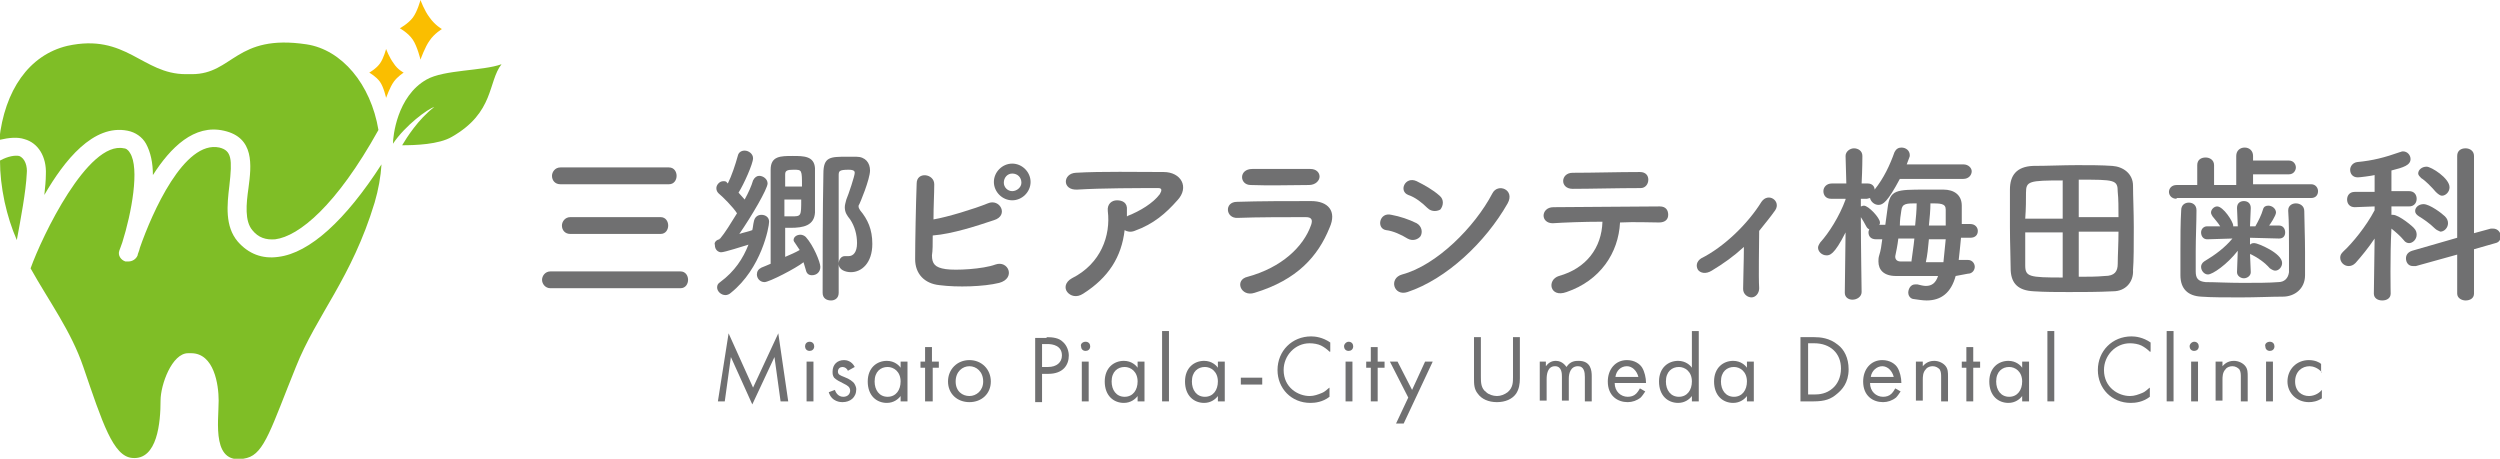 <svg xmlns="http://www.w3.org/2000/svg" xmlns:xlink="http://www.w3.org/1999/xlink" id="&#x30EC;&#x30A4;&#x30E4;&#x30FC;_1" x="0px" y="0px" viewBox="0 0 327 60" style="enable-background:new 0 0 327 60;" xml:space="preserve"><style type="text/css">	.st0{fill:#707071;}	.st1{fill:#7FBE26;}	.st2{fill:#FABE00;}</style><g>	<g>		<g>			<path class="st0" d="M93.9,52.5l1.4-8.9l3.2,7.1l3.3-7.1l1.3,8.9h-1l-0.8-5.8l-2.9,6.2l-2.8-6.2l-0.8,5.8H93.9z"></path>			<path class="st0" d="M105.9,44.7c0.4,0,0.6,0.3,0.6,0.6c0,0.4-0.3,0.6-0.6,0.6c-0.4,0-0.6-0.3-0.6-0.6    C105.3,45,105.5,44.7,105.9,44.7z M106.4,47.3v5.2h-0.9v-5.2H106.4z"></path>			<path class="st0" d="M110.9,48.5c-0.1-0.3-0.4-0.5-0.7-0.5c-0.3,0-0.6,0.2-0.6,0.6c0,0.4,0.3,0.5,0.8,0.7    c0.8,0.3,1.1,0.6,1.3,0.8c0.2,0.3,0.3,0.6,0.3,0.8c0,1.1-0.8,1.7-1.8,1.7c-0.2,0-1.4,0-1.8-1.3l0.8-0.3c0.1,0.3,0.4,0.9,1.1,0.9    c0.6,0,0.9-0.4,0.9-0.8c0-0.5-0.4-0.7-0.8-0.9c-0.6-0.3-1-0.5-1.3-0.8c-0.2-0.3-0.2-0.5-0.2-0.8c0-0.9,0.6-1.5,1.5-1.5    c0.3,0,1,0.1,1.4,0.9L110.9,48.5z"></path>			<path class="st0" d="M117.8,47.3h0.9v5.2h-0.9v-0.7c-0.3,0.4-0.9,0.9-1.8,0.9c-1.3,0-2.5-0.9-2.5-2.8c0-1.8,1.2-2.7,2.5-2.7    c1,0,1.6,0.6,1.8,0.9V47.3z M114.4,49.9c0,1.1,0.6,2,1.7,2c1.1,0,1.7-0.9,1.7-2c0-1.3-0.9-1.9-1.7-1.9    C115.2,48,114.4,48.6,114.4,49.9z"></path>			<path class="st0" d="M122,48.1v4.4H121v-4.4h-0.6v-0.8h0.6v-1.9h0.9v1.9h0.9v0.8H122z"></path>			<path class="st0" d="M124,49.9c0-1.6,1.2-2.8,2.8-2.8s2.8,1.2,2.8,2.8c0,1.6-1.2,2.7-2.8,2.7S124,51.5,124,49.9z M125,49.9    c0,1.3,0.9,1.9,1.8,1.9c0.9,0,1.8-0.7,1.8-1.9c0-1.3-0.9-2-1.8-2S125,48.6,125,49.9z"></path>			<path class="st0" d="M136.9,44.1c0.8,0,1.6,0.1,2.1,0.6c0.6,0.5,0.8,1.3,0.8,1.8c0,1.2-0.7,2.4-2.7,2.4h-0.8v3.7h-0.9v-8.4H136.9    z M136.3,48h0.8c1.1,0,1.8-0.6,1.8-1.5c0-1.3-1.2-1.5-1.9-1.5h-0.7V48z"></path>			<path class="st0" d="M142,44.7c0.4,0,0.6,0.3,0.6,0.6c0,0.4-0.3,0.6-0.6,0.6c-0.4,0-0.6-0.3-0.6-0.6    C141.3,45,141.6,44.7,142,44.7z M142.4,47.3v5.2h-0.9v-5.2H142.4z"></path>			<path class="st0" d="M148.8,47.3h0.9v5.2h-0.9v-0.7c-0.3,0.4-0.9,0.9-1.8,0.9c-1.3,0-2.5-0.9-2.5-2.8c0-1.8,1.2-2.7,2.5-2.7    c1,0,1.6,0.6,1.8,0.9V47.3z M145.4,49.9c0,1.1,0.6,2,1.7,2c1.1,0,1.7-0.9,1.7-2c0-1.3-0.9-1.9-1.7-1.9    C146.2,48,145.4,48.6,145.4,49.9z"></path>			<path class="st0" d="M152.9,43.3v9.2H152v-9.2H152.9z"></path>			<path class="st0" d="M159.3,47.3h0.9v5.2h-0.9v-0.7c-0.3,0.4-0.9,0.9-1.8,0.9c-1.3,0-2.5-0.9-2.5-2.8c0-1.8,1.2-2.7,2.5-2.7    c1,0,1.6,0.6,1.8,0.9V47.3z M155.9,49.9c0,1.1,0.6,2,1.7,2c1.1,0,1.7-0.9,1.7-2c0-1.3-0.9-1.9-1.7-1.9    C156.7,48,155.9,48.6,155.9,49.9z"></path>			<path class="st0" d="M162.3,49.4h2.8v0.9h-2.8V49.4z"></path>			<path class="st0" d="M173.9,46c-0.3-0.3-0.7-0.6-1.1-0.8c-0.4-0.2-1-0.3-1.5-0.3c-1.9,0-3.4,1.6-3.4,3.5c0,2.3,1.9,3.4,3.4,3.4    c0.6,0,1.1-0.2,1.6-0.4c0.5-0.2,0.8-0.6,1-0.7v1.2c-0.9,0.7-1.9,0.8-2.5,0.8c-2.5,0-4.3-1.9-4.3-4.3c0-2.5,1.9-4.4,4.4-4.4    c0.5,0,1.5,0.1,2.5,0.8V46z"></path>			<path class="st0" d="M176.4,44.7c0.4,0,0.6,0.3,0.6,0.6c0,0.4-0.3,0.6-0.6,0.6c-0.4,0-0.6-0.3-0.6-0.6    C175.8,45,176.1,44.7,176.4,44.7z M176.9,47.3v5.2H176v-5.2H176.9z"></path>			<path class="st0" d="M180.2,48.1v4.4h-0.9v-4.4h-0.6v-0.8h0.6v-1.9h0.9v1.9h0.9v0.8H180.2z"></path>			<path class="st0" d="M184.2,52l-2.4-4.7h1l1.9,3.7l1.7-3.7h1l-3.8,8.1h-1L184.2,52z"></path>			<path class="st0" d="M193.7,49.3c0,0.7,0,1.5,0.7,2c0.3,0.3,0.9,0.5,1.4,0.5c0.5,0,1-0.2,1.4-0.5c0.7-0.6,0.7-1.3,0.7-2v-5.2h0.9    v5.4c0,0.7-0.1,1.4-0.5,2c-0.5,0.7-1.4,1.1-2.5,1.1c-1.1,0-2-0.4-2.5-1.1c-0.5-0.6-0.5-1.3-0.5-2v-5.4h0.9V49.3z"></path>			<path class="st0" d="M201.3,47.3h0.9v0.6c0.3-0.4,0.7-0.7,1.3-0.7c0.9,0,1.3,0.7,1.4,0.8c0.5-0.8,1.2-0.8,1.6-0.8    c1.6,0,1.7,1.3,1.7,2v3.3h-0.9v-3.2c0-0.6-0.1-1.4-0.9-1.4c-1,0-1.2,1-1.2,1.6v2.9h-0.9v-3.1c0-0.4,0-1.4-0.9-1.4    c-1,0-1.1,1.1-1.1,1.7v2.8h-0.9V47.3z"></path>			<path class="st0" d="M215.2,51.2c-0.2,0.3-0.4,0.6-0.6,0.8c-0.5,0.4-1.1,0.6-1.7,0.6c-1.3,0-2.6-0.8-2.6-2.7c0-1.6,1-2.8,2.5-2.8    c1,0,1.7,0.5,2,1c0.3,0.5,0.5,1.3,0.5,2h-4.1c0,1.1,0.8,1.8,1.7,1.8c0.4,0,0.8-0.1,1.1-0.4c0.2-0.2,0.4-0.5,0.5-0.7L215.2,51.2z     M214.3,49.3c-0.2-0.8-0.8-1.4-1.5-1.4c-0.8,0-1.4,0.6-1.5,1.4H214.3z"></path>			<path class="st0" d="M221.3,43.3h0.9v9.2h-0.9v-0.7c-0.3,0.4-0.9,0.9-1.8,0.9c-1.3,0-2.5-0.9-2.5-2.8c0-1.8,1.2-2.7,2.5-2.7    c1,0,1.6,0.6,1.8,0.9V43.3z M217.9,49.9c0,1.1,0.6,2,1.7,2c1.1,0,1.7-0.9,1.7-2c0-1.3-0.9-1.9-1.7-1.9    C218.7,48,217.9,48.6,217.9,49.9z"></path>			<path class="st0" d="M228.5,47.3h0.9v5.2h-0.9v-0.7c-0.3,0.4-0.9,0.9-1.8,0.9c-1.3,0-2.5-0.9-2.5-2.8c0-1.8,1.2-2.7,2.5-2.7    c1,0,1.6,0.6,1.8,0.9V47.3z M225.1,49.9c0,1.1,0.6,2,1.7,2c1.1,0,1.7-0.9,1.7-2c0-1.3-0.9-1.9-1.7-1.9    C225.9,48,225.1,48.6,225.1,49.9z"></path>			<path class="st0" d="M235.6,44.1h1.7c0.8,0,2,0.1,3.1,1c0.8,0.6,1.4,1.7,1.4,3.2c0,1.8-0.9,2.7-1.5,3.2c-0.8,0.7-1.6,1-3.1,1    h-1.7V44.1z M236.5,51.6h0.8c0.7,0,1.6-0.1,2.4-0.8c0.6-0.5,1.1-1.4,1.1-2.6c0-2-1.4-3.3-3.5-3.3h-0.8V51.6z"></path>			<path class="st0" d="M248.6,51.2c-0.2,0.3-0.4,0.6-0.6,0.8c-0.5,0.4-1.1,0.6-1.7,0.6c-1.3,0-2.6-0.8-2.6-2.7c0-1.6,1-2.8,2.5-2.8    c1,0,1.7,0.5,2,1c0.3,0.5,0.5,1.3,0.5,2h-4.1c0,1.1,0.8,1.8,1.7,1.8c0.4,0,0.8-0.1,1.1-0.4c0.2-0.2,0.4-0.5,0.5-0.7L248.6,51.2z     M247.7,49.3c-0.2-0.8-0.8-1.4-1.5-1.4s-1.4,0.6-1.5,1.4H247.7z"></path>			<path class="st0" d="M250.6,47.3h0.9v0.6c0.2-0.2,0.6-0.7,1.5-0.7c0.6,0,1.2,0.3,1.5,0.7c0.3,0.4,0.3,0.8,0.3,1.4v3.2h-0.9v-3.2    c0-0.3,0-0.7-0.2-1c-0.2-0.2-0.5-0.4-0.9-0.4c-0.3,0-0.7,0.1-0.9,0.4c-0.4,0.4-0.4,1-0.4,1.4v2.7h-0.9V47.3z"></path>			<path class="st0" d="M258.1,48.1v4.4h-0.9v-4.4h-0.6v-0.8h0.6v-1.9h0.9v1.9h0.9v0.8H258.1z"></path>			<path class="st0" d="M264.5,47.3h0.9v5.2h-0.9v-0.7c-0.3,0.4-0.9,0.9-1.8,0.9c-1.3,0-2.5-0.9-2.5-2.8c0-1.8,1.2-2.7,2.5-2.7    c1,0,1.6,0.6,1.8,0.9V47.3z M261.1,49.9c0,1.1,0.6,2,1.7,2c1.1,0,1.7-0.9,1.7-2c0-1.3-0.9-1.9-1.7-1.9    C261.9,48,261.1,48.6,261.1,49.9z"></path>			<path class="st0" d="M268.7,43.3v9.2h-0.9v-9.2H268.7z"></path>			<path class="st0" d="M281.2,46c-0.3-0.3-0.7-0.6-1.1-0.8c-0.4-0.2-1-0.3-1.5-0.3c-1.9,0-3.4,1.6-3.4,3.5c0,2.3,1.9,3.4,3.4,3.4    c0.6,0,1.1-0.2,1.6-0.4c0.5-0.2,0.8-0.6,1-0.7v1.2c-0.9,0.7-1.9,0.8-2.5,0.8c-2.5,0-4.3-1.9-4.3-4.3c0-2.5,1.9-4.4,4.4-4.4    c0.5,0,1.5,0.1,2.5,0.8V46z"></path>			<path class="st0" d="M284.3,43.3v9.2h-0.9v-9.2H284.3z"></path>			<path class="st0" d="M287,44.7c0.4,0,0.6,0.3,0.6,0.6c0,0.4-0.3,0.6-0.6,0.6c-0.4,0-0.6-0.3-0.6-0.6    C286.4,45,286.7,44.7,287,44.7z M287.5,47.3v5.2h-0.9v-5.2H287.5z"></path>			<path class="st0" d="M289.8,47.3h0.9v0.6c0.2-0.2,0.6-0.7,1.5-0.7c0.6,0,1.2,0.3,1.5,0.7c0.3,0.4,0.3,0.8,0.3,1.4v3.2h-0.9v-3.2    c0-0.3,0-0.7-0.2-1c-0.2-0.2-0.5-0.4-0.9-0.4c-0.3,0-0.7,0.1-0.9,0.4c-0.4,0.4-0.4,1-0.4,1.4v2.7h-0.9V47.3z"></path>			<path class="st0" d="M296.9,44.7c0.4,0,0.6,0.3,0.6,0.6c0,0.4-0.3,0.6-0.6,0.6c-0.4,0-0.6-0.3-0.6-0.6    C296.2,45,296.5,44.7,296.9,44.7z M297.3,47.3v5.2h-0.9v-5.2H297.3z"></path>			<path class="st0" d="M303.7,48.7c-0.5-0.6-1.2-0.8-1.6-0.8c-1,0-1.9,0.7-1.9,2c0,1.3,0.9,1.9,1.8,1.9c0.5,0,1.2-0.2,1.7-0.8v1.1    c-0.6,0.4-1.2,0.5-1.7,0.5c-1.6,0-2.8-1.2-2.8-2.7c0-1.6,1.2-2.8,2.8-2.8c0.8,0,1.4,0.3,1.6,0.5V48.7z"></path>		</g>	</g>	<g>		<path class="st0" d="M72,37.7c-0.7,0-1.1-0.6-1.1-1.1c0-0.5,0.4-1.1,1.1-1.1H89c0.7,0,1,0.6,1,1.1s-0.3,1.1-1,1.1H72z M73.3,24.1   c-0.7,0-1.1-0.5-1.1-1.1c0-0.5,0.4-1.1,1.1-1.1h14.2c0.7,0,1,0.6,1,1.1s-0.3,1.1-1,1.1H73.3z M74.6,30.6c-0.7,0-1.1-0.5-1.1-1.1   c0-0.5,0.4-1.1,1.1-1.1h11.8c0.7,0,1,0.6,1,1.1c0,0.5-0.3,1.1-1,1.1H74.6z"></path>		<path class="st0" d="M94.1,31.3c0,0,0-0.1,0.1-0.1c0.6-0.7,1.4-2,2.2-3.3c-0.5-0.8-1.9-2.2-2.4-2.6c-0.2-0.2-0.3-0.4-0.3-0.7   c0-0.4,0.4-0.9,0.9-0.9c0.2,0,0.4,0,0.5,0.2l0.1,0.1c0.5-1,1-2.5,1.3-3.6c0.1-0.5,0.5-0.7,0.9-0.7c0.5,0,1.1,0.4,1.1,1   c0,0.7-1.2,3.4-1.9,4.5c0.3,0.3,0.6,0.7,0.8,0.9c0.5-0.9,0.9-1.8,1.1-2.5c0.2-0.4,0.5-0.6,0.8-0.6c0.5,0,1.1,0.4,1.1,1   c0,0.7-2.1,4.3-3.7,6.6c0.6-0.2,1.2-0.3,1.7-0.5c0.1-0.4,0.1-0.7,0.2-1.1c0.1-0.6,0.5-0.9,1-0.9c0.5,0,1,0.3,1,0.9   c0,0.7-1,6.1-5,9.3c-0.2,0.2-0.5,0.3-0.7,0.3c-0.6,0-1.1-0.5-1.1-1c0-0.3,0.1-0.5,0.4-0.7c1.9-1.4,3-3.1,3.7-4.9   c-0.7,0.2-3.1,1-3.6,1c-0.1,0-0.8-0.1-0.8-1C93.4,31.8,93.6,31.4,94.1,31.3L94.1,31.3z M100,36.9c-0.6,0-1-0.5-1-1   c0-0.4,0.2-0.7,0.6-0.9c0.3-0.1,0.7-0.3,1.2-0.5c0-12.3,0-12.3,0-12.3c0-1.8,1.3-1.8,2.9-1.8c1.4,0,2.8,0,2.9,1.6   c0,0.8,0,2.3,0,3.6c0,0.8,0,1.6,0,2.2c-0.1,1.7-1.5,2-3.2,2c-0.2,0-0.5,0-0.7,0c0,0.6,0,2.4,0,3.8c0.7-0.3,1.4-0.6,1.9-0.9   c-0.2-0.3-0.4-0.6-0.6-0.9c-0.1-0.1-0.2-0.3-0.2-0.4c0-0.4,0.4-0.7,0.9-0.7c0.2,0,0.5,0.1,0.7,0.3c1,1.1,1.9,3.3,1.9,3.9   c0,0.7-0.5,1.1-1.1,1.1c-0.4,0-0.7-0.2-0.8-0.7c-0.1-0.3-0.2-0.7-0.3-1C104.1,35.1,100.6,36.9,100,36.9z M102.6,26.1   c0,0.8,0,1.6,0,2.2c0.2,0,0.5,0,0.9,0c1.3,0,1.3,0,1.3-2.2H102.6z M104.9,24.4c0-2.2,0-2.2-1.1-2.2c-0.8,0-1.1,0.1-1.1,0.6v1.6   H104.9z M107.6,38.3c0-4.1,0-10.7,0.1-15.6c0-2.2,0.9-2.2,3.1-2.2c0.4,0,0.9,0,1.2,0c1.2,0,1.8,0.8,1.8,1.8c0,1.1-1.3,4.3-1.5,4.6   c0,0,0,0.1,0,0.1c0,0.2,0.1,0.3,0.2,0.5c1,1.2,1.6,2.5,1.6,4.4c0,2.5-1.4,3.7-2.8,3.7c-0.7,0-1.6-0.3-1.6-1.1c0-0.5,0.3-1,0.8-1   c0.1,0,0.2,0,0.2,0c0.1,0,0.2,0,0.3,0c0.6,0,1.1-0.5,1.1-1.7c0-1.1-0.3-2.2-0.9-3.1c-0.4-0.5-0.7-0.9-0.7-1.6c0-0.3,0.1-0.6,0.2-1   c0.3-0.7,1.1-3.1,1.1-3.5c0-0.2-0.1-0.4-0.8-0.4c-1.3,0-1.3,0.2-1.3,0.8c0,2.2,0,4.7,0,7.3c0,6.3,0,6.8,0,8c0,0.7-0.5,1-1,1   C108.1,39.3,107.6,39,107.6,38.3z"></path>		<path class="st0" d="M121.9,33.4c0,1.1,0.4,1.6,1.8,1.8c1.3,0.2,4.9,0,6.5-0.6c1.7-0.6,2.7,1.8,0.5,2.4c-2,0.5-5.5,0.6-7.8,0.3   c-2-0.2-3.2-1.5-3.2-3.4c0-2.2,0.1-7.3,0.2-9.9c0-1.6,2.3-1.3,2.3,0.1c0,1.2-0.1,2.9-0.1,4.6c1.8-0.3,5.4-1.4,7.1-2.1   c1.6-0.7,2.8,1.6,0.8,2.2c-2.1,0.7-5.4,1.8-8,2C122,31.9,122,32.8,121.9,33.4z M132.4,26.2c-1.3,0-2.4-1.1-2.4-2.4   c0-1.3,1.1-2.4,2.4-2.4c1.3,0,2.4,1.1,2.4,2.4C134.8,25.1,133.7,26.2,132.4,26.2z M132.4,22.7c-0.6,0-1.1,0.5-1.1,1.2   c0,0.6,0.5,1.1,1.1,1.1s1.2-0.5,1.2-1.1C133.6,23.2,133.1,22.7,132.4,22.7z"></path>		<path class="st0" d="M141.7,38.4c-0.9,0.6-1.7,0.3-2.1-0.2c-0.4-0.5-0.3-1.3,0.6-1.8c3.8-1.9,5.1-5.6,4.7-8.8   c-0.1-0.9,0.5-1.4,1.2-1.4c0.7,0,1.4,0.3,1.3,1.3c0,0.3,0,0.6,0,0.8c0.1,0,0.1-0.1,0.2-0.1c1.5-0.6,3.2-1.6,4.1-2.8   c0.3-0.5,0.3-0.8-0.2-0.8c-2.5,0-7.4,0-10.6,0.2c-2,0.1-1.9-2.1-0.2-2.2c3.3-0.2,8.2-0.1,11.5-0.1c2.3,0,3.4,2,1.8,3.7   c-1.5,1.7-3.1,3.1-5.6,4c-0.5,0.2-1,0.1-1.3-0.1C146.7,33.6,145,36.3,141.7,38.4z"></path>		<path class="st0" d="M164.1,38.3c-1.8,0.6-2.7-1.7-0.9-2.1c4.4-1.2,7.3-3.9,8.3-6.8c0.2-0.6,0.1-1-0.7-1c-2.3,0-6.5,0-8.9,0.1   c-1.6,0.1-1.8-2.1-0.1-2.1c2.9-0.1,6.7-0.1,9.7-0.1c2.2,0,3.4,1.3,2.4,3.5C172.4,33.5,169.7,36.6,164.1,38.3z M171.2,24.2   c-2.1,0-5.2,0.1-7.6,0c-1.5,0-1.6-2.1,0.2-2.1c2.2,0,5.3,0,7.6,0c0.8,0,1.2,0.5,1.2,1S172.1,24.2,171.2,24.2z"></path>		<path class="st0" d="M184.1,31.2c-0.8-0.5-1.9-1-2.8-1.1c-1.3-0.2-0.9-2.4,0.7-2c1.1,0.2,2.3,0.6,3.3,1.1c0.7,0.4,0.8,1.2,0.5,1.7   C185.5,31.3,184.8,31.6,184.1,31.2z M184.1,38.2c-1.8,0.6-2.5-1.8-0.7-2.3c4.5-1.2,9.5-6.2,11.8-10.6c0.7-1.4,3-0.5,2,1.3   C194.3,31.7,189.2,36.5,184.1,38.2z M186.7,27.2c-0.7-0.7-1.6-1.4-2.5-1.7c-1.3-0.5-0.4-2.5,1.1-1.8c1,0.5,2.1,1.1,3,1.9   c0.6,0.5,0.5,1.3,0.1,1.8C188.1,27.6,187.3,27.8,186.7,27.2z"></path>		<path class="st0" d="M204.9,38.2c-2.2,0.8-2.6-1.6-1-2.1c3.6-1,5.6-3.7,5.7-7.1c-2.5,0-5,0.1-6.5,0.2c-0.8,0-1.2-0.5-1.2-1   c0-0.5,0.4-1.1,1.3-1.1c3.2,0,10.3-0.1,13.9-0.1c0.8,0,1.1,0.5,1.1,1.1s-0.4,1-1.2,1c-1.2,0-3.1-0.1-5.1,0   C211.7,33.1,209.3,36.7,204.9,38.2z M214.6,24.6c-3.1,0-6.5,0.1-8.9,0.1c-1.7,0-1.6-2.1,0-2.1c2.8,0,5.8-0.1,8.8-0.1   c0.8,0,1.1,0.5,1.1,1C215.6,24.1,215.2,24.6,214.6,24.6z"></path>		<path class="st0" d="M223.9,35.4c-0.8,0.5-1.5,0.3-1.8-0.1c-0.3-0.5-0.2-1.1,0.4-1.5c3-1.5,6.1-4.5,7.9-7.4   c0.9-1.3,2.6-0.1,1.8,1.1c-0.7,1-1.4,1.8-2.1,2.7c0,1.7-0.1,5.9,0,7.5c0,0.7-0.5,1.2-1,1.2c-0.5,0-1.1-0.4-1.1-1.1   c0-1.2,0.1-3.6,0.1-5.5C226.8,33.5,225.4,34.5,223.9,35.4z"></path>		<path class="st0" d="M255.8,36.1c-0.6,2.2-1.9,3.2-3.8,3.2c-0.5,0-1.1-0.1-1.8-0.2c-0.4-0.1-0.6-0.5-0.6-0.8   c0-0.5,0.3-1.1,0.9-1.1c0.1,0,0.2,0,0.3,0c0.4,0.1,0.8,0.2,1.1,0.2c0.8,0,1.3-0.4,1.6-1.3l-5.5,0c0,0,0,0,0,0   c-1.6,0-2.3-0.8-2.3-1.9c0-0.2,0-0.5,0.1-0.8c0.2-0.6,0.3-1.3,0.4-2.1h-0.8c-0.7,0-1-0.4-1-0.9c0-0.1,0-0.2,0.1-0.4   c-0.2-0.1-0.3-0.2-0.4-0.4c-0.2-0.4-0.5-0.9-0.7-1.2c0,3.4,0.1,9.8,0.1,9.8v0c0,0.6-0.6,1-1.2,1c-0.5,0-1-0.3-1-0.9v0l0.1-7.9   c-1.5,3-2.1,3-2.5,3c-0.6,0-1.1-0.5-1.1-1c0-0.2,0.1-0.4,0.3-0.7c1.1-1.2,2.5-3.4,3.3-5.6V26l-1.9,0c0,0,0,0,0,0c-0.7,0-1-0.5-1-1   s0.4-1,1.1-1h1.9l-0.1-3.6v0c0-0.6,0.6-1,1.1-1c0.5,0,1.1,0.3,1.1,1v0c0,0,0,1.7-0.1,3.6h0.8c0.6,0,0.9,0.4,0.9,0.8   c1.2-1.5,2-3.2,2.6-4.9c0.2-0.4,0.5-0.6,0.9-0.6c0.6,0,1.1,0.4,1.1,1c0,0.1,0,0.2-0.1,0.4l-0.3,0.8l7.4,0c0.7,0,1.1,0.5,1.1,0.9   c0,0.5-0.4,1-1.1,1h-8.3c-1.6,3-2.2,3.4-2.8,3.4c-0.5,0-1-0.4-1.1-0.9c-0.1,0-0.3,0.1-0.4,0.1l-0.8,0v1c0.1,0,0.2-0.1,0.4-0.1   c0.6,0,2.1,1.6,2.1,2.2c0,0.1,0,0.2-0.1,0.3h0.8c0.1-0.7,0.2-1.5,0.3-2.2c0.3-2.4,1.1-2.4,5-2.4c0.9,0,1.7,0,2.3,0   c1.4,0,2.4,0.7,2.4,2.1c0,0.7,0,1.6,0,2.4h1.1c0.7,0,1,0.5,1,0.9c0,0.5-0.3,0.9-1,0.9h-1.2c-0.1,1-0.2,2.1-0.3,2.9l1.2,0   c0.6,0,0.9,0.5,0.9,0.9c0,0.4-0.3,0.9-0.9,0.9L255.8,36.1z M250,34.3c0.1-0.9,0.3-2,0.4-3.1h-2.1c-0.1,0.9-0.3,1.8-0.4,2.3   c0,0,0,0.1,0,0.1c0,0.3,0.2,0.6,0.7,0.6H250z M250.5,29.5c0.1-1,0.2-2,0.2-2.9c-1.3,0-1.9,0-2,0.9c-0.1,0.6-0.2,1.3-0.2,2H250.5z    M254.2,34.3c0.1-0.9,0.2-2,0.3-3h-2.2c-0.1,1.1-0.2,2.1-0.4,3H254.2z M254.5,29.5c0,0,0,0,0-2.1c0-0.8-0.7-0.8-2-0.8   c0,0.9-0.1,1.9-0.2,2.9H254.5z"></path>		<path class="st0" d="M276.4,38.1c-2,0.1-3.9,0.1-5.8,0.1c-1.6,0-3.1,0-4.6-0.1c-2-0.1-2.9-1-3-2.7c0-1.3-0.1-3.6-0.1-5.7   c0-1.9,0-3.7,0-4.9c0-1.9,0.9-3,3-3.1c1.9,0,3.9-0.1,5.8-0.1c1.6,0,3.2,0,4.6,0.1c1.4,0.1,2.7,1,2.7,2.6c0,1.4,0.1,3.4,0.1,5.4   c0,2.2,0,4.5-0.1,5.6C279.1,36.9,278,38.1,276.4,38.1z M269.8,23.6c-4.4,0-4.8,0.1-4.8,1.6c0,0.9,0,2.1-0.1,3.4h4.9V23.6z    M269.8,30.4h-4.9c0,1.6,0,3.2,0,4.3c0,1.5,0.5,1.6,4.9,1.6V30.4z M277.1,28.5c0-1.3,0-2.5-0.1-3.4c0-1.6-0.4-1.6-5.1-1.6v4.9   H277.1z M271.9,30.4v5.8c1.2,0,2.3,0,3.4-0.1c1.3,0,1.7-0.6,1.7-1.6c0-1.1,0.1-2.6,0.1-4.2H271.9z"></path>		<path class="st0" d="M284.7,26c-0.7,0-1-0.5-1-0.9c0-0.4,0.3-0.9,1-0.9h2.7v-2.6c0-0.7,0.5-1,1.1-1c0.5,0,1.1,0.3,1.1,1v2.6l2.9,0   v-3.8c0-0.7,0.5-1.1,1.1-1.1c0.6,0,1.1,0.4,1.1,1.1V21h4.7c0.6,0,0.9,0.5,0.9,0.9c0,0.4-0.3,0.9-0.9,0.9h-4.7v1.3l7.6,0   c0.6,0,0.9,0.5,0.9,0.9c0,0.5-0.3,0.9-0.9,0.9H284.7z M287.3,27.5c0,1.5-0.1,3.6-0.1,5.4c0,1,0,1.9,0,2.6c0,0.9,0.3,1.3,1.3,1.4   c1.2,0,3,0.1,4.8,0.1s3.5,0,4.7-0.1c0.8,0,1.3-0.5,1.4-1.3c0-0.9,0-2.1,0-3.2c0-1.6,0-3.4-0.1-4.8c0,0,0,0,0-0.1   c0-0.6,0.5-0.9,1-0.9c0.5,0,1.1,0.3,1.1,1c0,1.2,0.1,3.3,0.1,5.4c0,1.1,0,2.1,0,3c0,1.8-1.4,2.8-2.9,2.8c-1.5,0-3.5,0.1-5.5,0.1   c-2,0-3.9,0-5.2-0.1c-1.7-0.1-2.7-1-2.7-2.8c0-1,0-2.2,0-3.4c0-1.7,0-3.4,0.1-5.1c0-0.7,0.5-1,1-1   C286.8,26.5,287.3,26.8,287.3,27.5L287.3,27.5z M294.4,35.6c0,0.5-0.5,0.8-0.9,0.8c-0.4,0-0.9-0.3-0.9-0.8v0l0.1-2.8   c-1.4,1.8-3.3,3.1-3.9,3.1c-0.5,0-0.9-0.5-0.9-1c0-0.2,0.1-0.5,0.4-0.7c1.5-0.9,2.7-1.8,3.7-3l-3.3,0.1h0c-0.5,0-0.8-0.4-0.8-0.9   c0-0.4,0.3-0.8,0.8-0.8h0l1.7,0c-0.3-0.5-0.7-0.9-1-1.3c-0.1-0.2-0.2-0.3-0.2-0.5c0-0.4,0.4-0.8,0.8-0.8c0.8,0,2.1,2,2.1,2.5   c0,0,0,0.1,0,0.1h0.6l-0.1-2.4c0-0.7,0.5-0.9,0.9-0.9c0.5,0,0.9,0.3,0.9,0.9c0,0,0,0,0,0l-0.1,2.4h0.7c0.4-0.7,0.8-1.5,1-2.2   c0.1-0.4,0.4-0.5,0.7-0.5c0.5,0,1,0.4,1,0.9c0,0.4-0.8,1.6-0.9,1.7l1.3,0h0c0.5,0,0.8,0.4,0.8,0.9c0,0.4-0.2,0.8-0.8,0.8   c0,0,0,0,0,0l-3.8-0.1l0,0.9c0.2-0.2,0.4-0.2,0.6-0.2c0.4,0,3.6,1.3,3.6,2.6c0,0.5-0.4,1-0.9,1c-0.2,0-0.4-0.1-0.7-0.3   c-0.7-0.8-1.6-1.4-2.4-1.8c-0.1,0-0.2-0.1-0.2-0.1L294.4,35.6L294.4,35.6z"></path>		<path class="st0" d="M312.7,38.4c0,0.6-0.5,0.9-1.1,0.9s-1.1-0.3-1.1-0.9v0l0.1-7.2c-0.8,1.2-1.7,2.3-2.5,3.2   c-0.3,0.3-0.6,0.4-0.9,0.4c-0.6,0-1.1-0.5-1.1-1.1c0-0.3,0.1-0.5,0.4-0.8c1.2-1.1,3-3.3,4.1-5.4l0-0.5l-2.6,0.1h0   c-0.7,0-1-0.5-1-1c0-0.5,0.3-1,1-1h2.6l0-2.2c-0.4,0.1-1.9,0.3-2.2,0.3c-0.7,0-1-0.5-1-1c0-0.4,0.3-0.9,0.9-1   c2.1-0.2,3.6-0.6,5.6-1.3c0.1,0,0.2-0.1,0.4-0.1c0.6,0,1,0.5,1,1c0,0.8-0.9,1.1-2.5,1.5c0,0.5,0,1.5,0,2.7h2.3c0.7,0,1,0.5,1,1   c0,0.5-0.3,1-1,1h0l-2.3,0v1.1c0.1,0,0.2,0,0.2,0c0.8,0,2.7,1.6,2.8,1.8c0.2,0.2,0.3,0.5,0.3,0.8c0,0.6-0.5,1.1-1,1.1   c-0.2,0-0.5-0.1-0.7-0.4c-0.4-0.5-1.1-1.1-1.6-1.5C312.6,33.5,312.7,38.4,312.7,38.4L312.7,38.4z M321.4,33.3l-5.4,1.5   c-0.1,0-0.2,0-0.4,0c-0.6,0-0.9-0.5-0.9-1c0-0.4,0.2-0.8,0.8-1l5.9-1.7l0-10.7c0-0.7,0.5-1,1.1-1c0.5,0,1.1,0.3,1.1,1l0,10.1   l2.2-0.6c0.1,0,0.2,0,0.3,0c0.6,0,1,0.5,1,1c0,0.4-0.2,0.8-0.7,0.9l-2.8,0.8l0,5.8c0,0.6-0.5,0.9-1.1,0.9c-0.5,0-1.1-0.3-1.1-0.9   L321.4,33.3z M318.5,29.9c-0.7-0.7-1.6-1.3-2.1-1.6c-0.3-0.2-0.5-0.4-0.5-0.7c0-0.5,0.5-0.9,1.1-0.9c0.8,0,2.4,1.2,2.8,1.6   c0.3,0.3,0.4,0.6,0.4,0.9c0,0.6-0.5,1.1-1,1.1C319,30.2,318.7,30.1,318.5,29.9z M318.6,25.1c-0.6-0.7-1.4-1.5-1.9-1.8   c-0.2-0.2-0.4-0.4-0.4-0.6c0-0.5,0.5-0.9,1.1-0.9c0.6,0,3,1.5,3,2.7c0,0.6-0.5,1.1-1,1.1C319.2,25.6,318.9,25.4,318.6,25.1z"></path>	</g>	<g>		<path class="st1" d="M3.2,18.2c1.8,0.5,2.9,2.3,2.8,4.6c0,0.8-0.1,1.7-0.2,2.7c2.6-4.5,6.4-9.3,10.9-8.4c1,0.2,1.9,0.8,2.4,1.7   c0.6,1.1,0.9,2.5,0.9,4.1c2.3-3.6,5.4-6.7,9.3-5.8c4,0.9,3.6,4.5,3.2,7.5c-0.3,2.1-0.5,4.3,0.5,5.5c0.8,1,1.8,1.3,3,1.2   c3.1-0.4,8-4.4,13.5-14.3c-1-6-4.8-10.5-9.4-11.2c-9.3-1.4-9.6,3.9-15,3.9h-0.8c-5.7,0-7.8-5.4-15.5-3.7c-5,1.2-8.2,5.8-8.9,12.3   C1.2,18,2.3,17.9,3.2,18.2z"></path>		<path class="st1" d="M3.5,22.7c0.1-0.9-0.2-2-1-2.3C2,20.3,1.1,20.4,0,21c0,1.7,0.2,3.5,0.6,5.4c0.4,1.8,0.9,3.4,1.6,5   C2.7,28.7,3.4,25,3.5,22.7z"></path>		<path class="st1" d="M36.4,33.6c-2.1,0.3-3.9-0.4-5.3-2c-1.7-2-1.4-4.8-1.1-7.3c0.4-3.5,0.3-4.6-1.3-5c-4.6-1-8.8,8.5-10.4,13.1   c-0.1,0.5-0.3,0.8-0.3,1c-0.2,0.5-0.7,0.8-1.2,0.8c-0.1,0-0.2,0-0.4,0c-0.6-0.2-1-0.8-0.8-1.4c0.1-0.2,0.2-0.6,0.4-1.1   c1.2-3.8,2.3-9.7,1-11.7c-0.3-0.5-0.6-0.6-0.8-0.6C11.5,18.4,5.5,30.9,4,35.1c2.4,4.3,5.3,8.2,6.9,12.9c2.5,7.3,3.9,11.7,6.4,11.9   c3.3,0.3,3.7-4.7,3.7-7.5c0-2.1,1.5-6.2,3.6-6.2H25c3,0,3.6,4.1,3.6,6.2c0,2.8-1,8.7,3.7,7.5c2.3-0.6,3.2-4,6.4-11.9   c2.7-6.8,7.3-11.6,10.3-21.5c0.5-1.7,0.8-3.4,0.9-5C45.2,28.8,40.5,33.1,36.4,33.6z"></path>	</g>	<path class="st1" d="M55.8,10.4c-3.9,2.2-4.4,7.5-4.4,8.4c1.6-2.4,4.6-4.6,5.4-4.8c-2.1,1.6-3.6,4-4.2,5c1.7,0,4.8-0.1,6.5-1.1  c5.6-3.2,4.7-7.2,6.5-9.5C63.1,9.3,58.1,9.1,55.8,10.4z"></path>	<path class="st2" d="M52.8,9.5c0,0-0.8,0.5-1.3,1.2c-0.5,0.7-1,2.1-1,2.1s-0.3-1.4-0.8-2.1c-0.5-0.7-1.4-1.2-1.4-1.2l0,0  c0,0,0.9-0.5,1.4-1.2c0.5-0.7,0.8-1.9,0.8-1.9s0.4,1.1,1,1.9C52,9.1,52.8,9.5,52.8,9.5L52.8,9.5z"></path>	<path class="st2" d="M57.8,3.8c0,0-1,0.6-1.6,1.5C55.6,6.1,55,7.8,55,7.8s-0.4-1.7-1-2.6c-0.6-0.9-1.7-1.5-1.7-1.5l0,0  c0,0,1.1-0.6,1.7-1.4C54.6,1.5,55,0,55,0s0.5,1.4,1.2,2.3C56.9,3.3,57.8,3.8,57.8,3.8L57.8,3.8z"></path></g></svg>